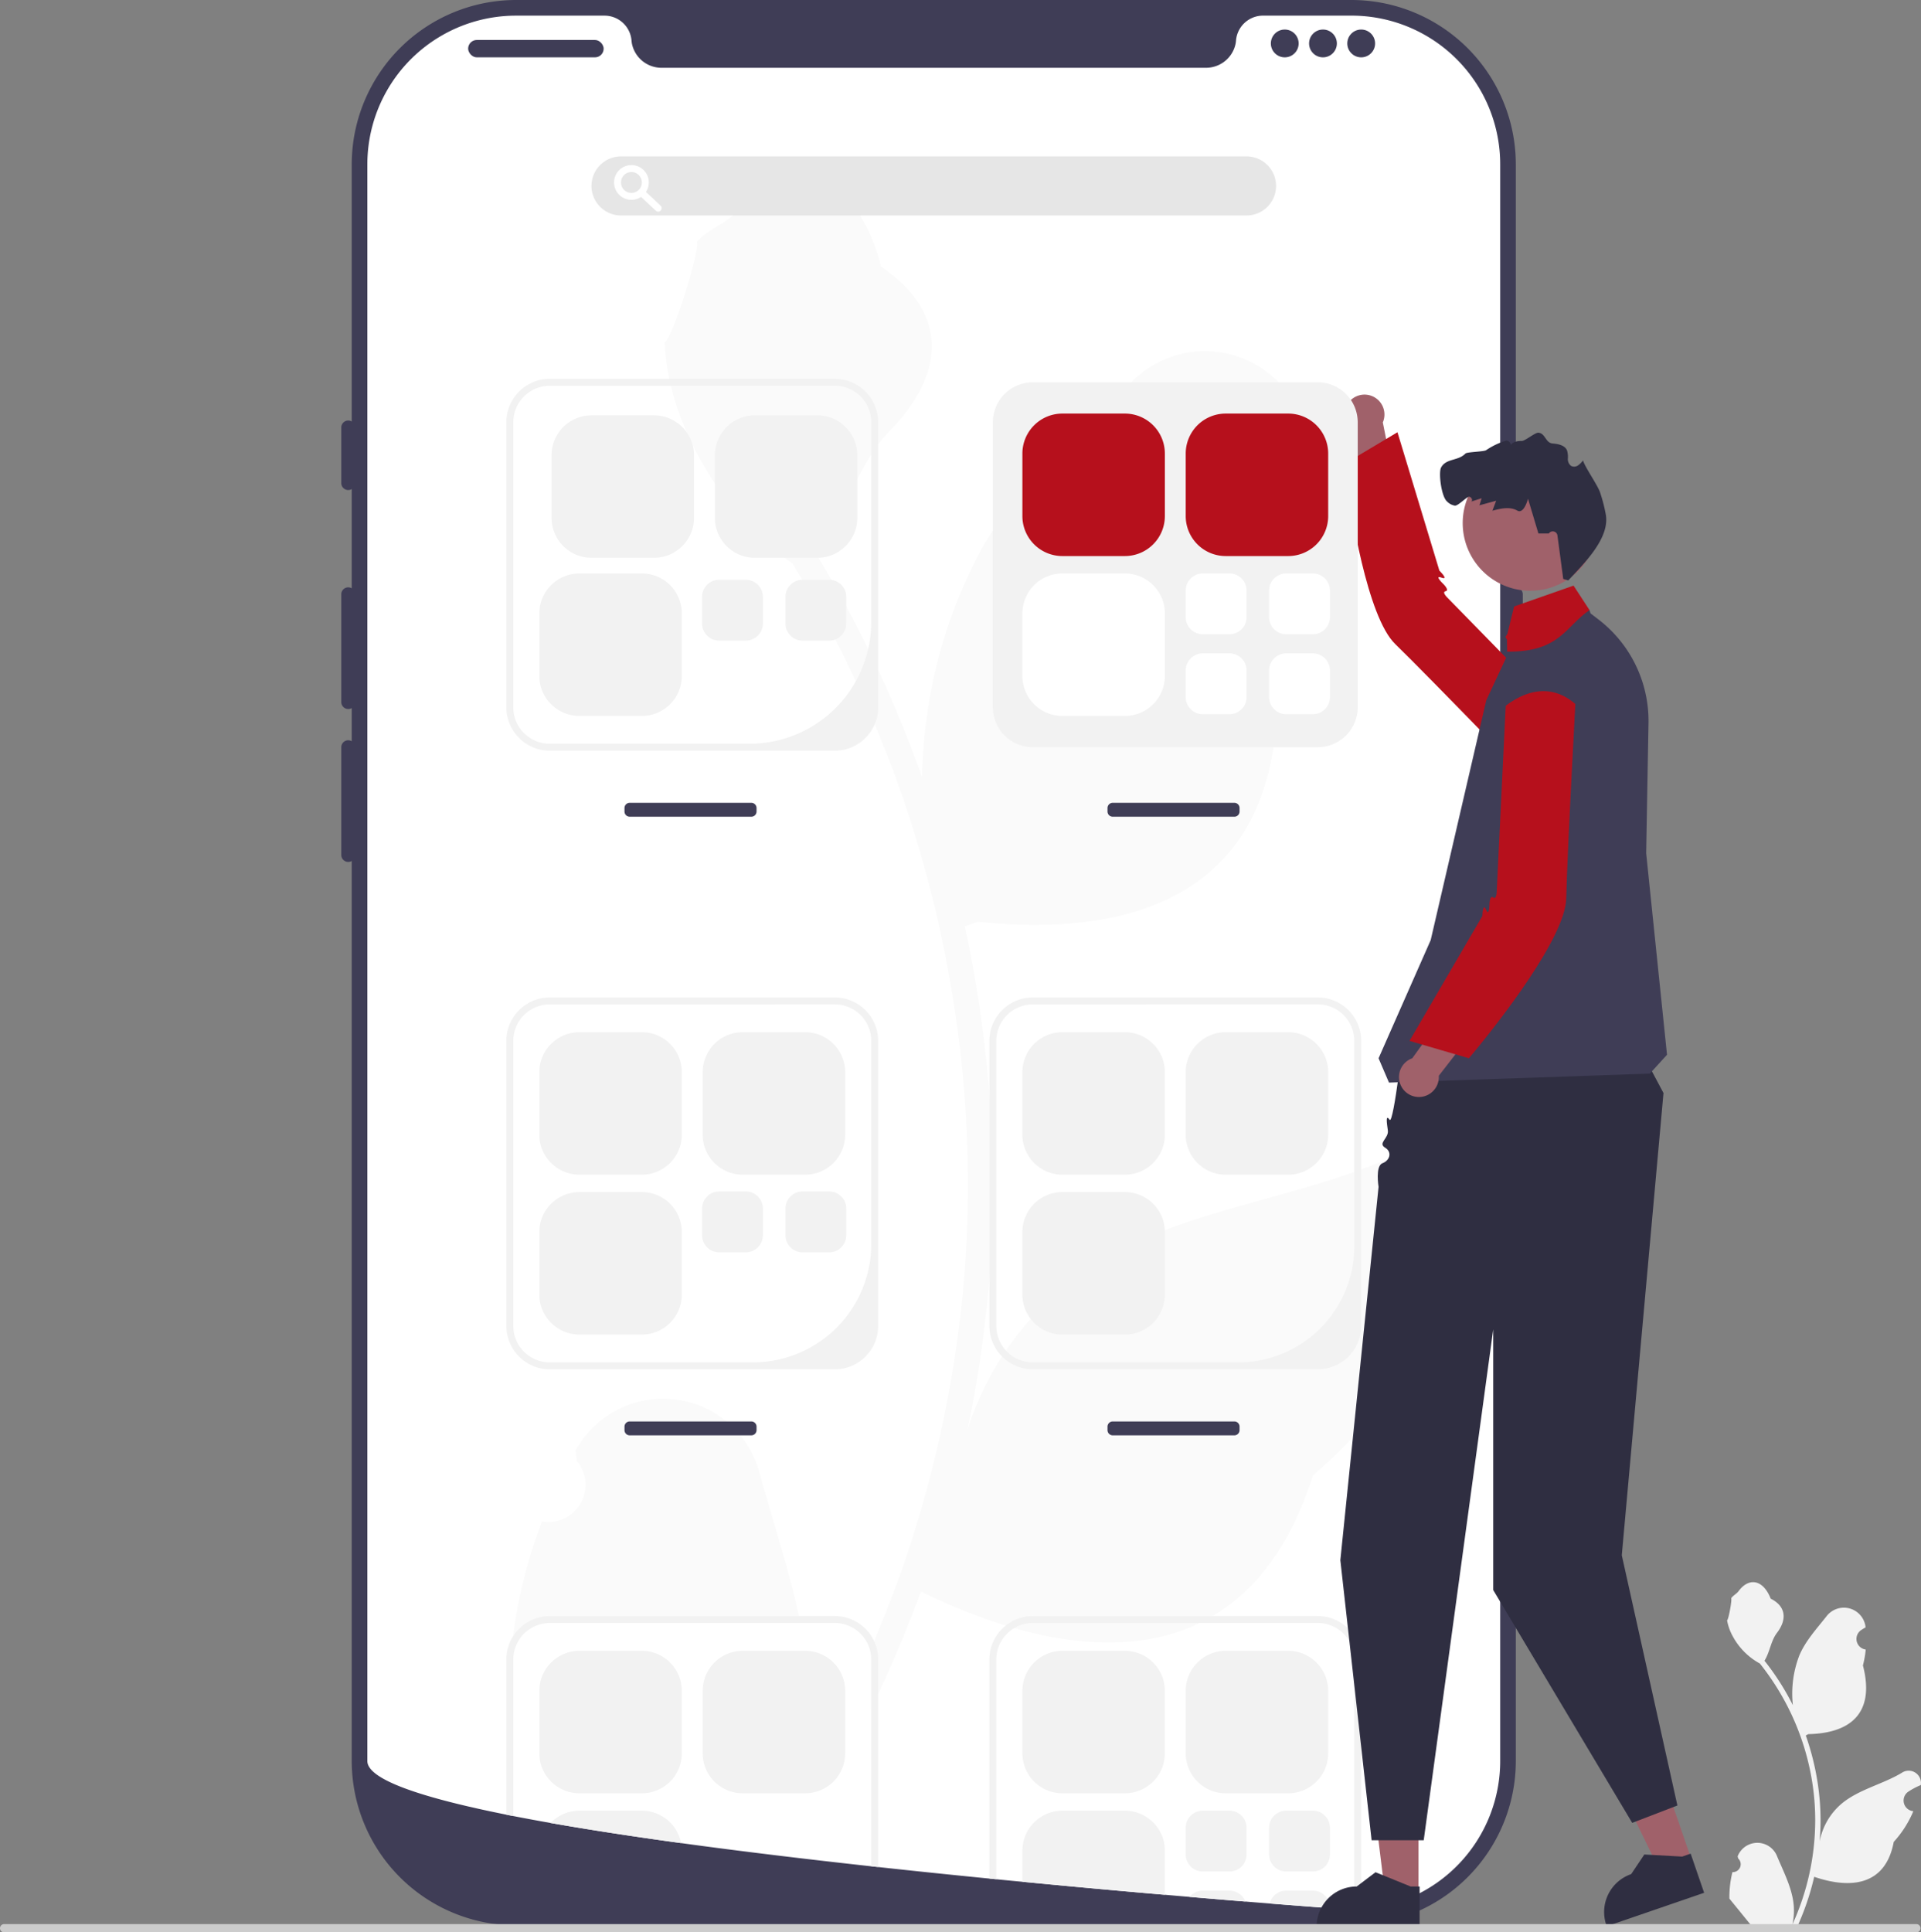 <svg id="mobile_application_development" data-name="mobile application development" xmlns="http://www.w3.org/2000/svg" width="363.699" height="365.806" viewBox="0 0 363.699 365.806">
  <rect x="0" y="0" width="363.699" height="365.806" fill="#808080" stroke="none"/>
  <path id="Path_4553" data-name="Path 4553" d="M290.511,364.482H132.318a31.139,31.139,0,0,1-31.1-31.1V31.1A31.139,31.139,0,0,1,132.318,0H290.512a31.138,31.138,0,0,1,31.1,31.1V333.378a31.139,31.139,0,0,1-31.1,31.1Z" transform="translate(-34.625)" fill="#3f3d56"/>
  <path id="Path_4554" data-name="Path 4554" d="M435.531,169a1.317,1.317,0,0,0-1.316,1.316v42.106a1.316,1.316,0,1,0,2.632,0V170.316A1.317,1.317,0,0,0,435.531,169Z" transform="translate(-148.541 -57.813)" fill="#3f3d56"/>
  <path id="Path_4555" data-name="Path 4555" d="M320.193,32.642v302.27A28.146,28.146,0,0,1,293.884,363h-.007c-.217.013-.434.026-.658.033-.388.02-.776.026-1.171.026,0,0-1.447-.105-4.092-.3-2.671-.2-6.559-.493-11.408-.882q-2.181-.168-4.605-.368c-3.224-.263-6.763-.553-10.559-.882-1.513-.125-3.079-.263-4.678-.4-8.171-.7-17.323-1.526-26.974-2.461q-2.447-.227-4.934-.474c-.434-.046-.875-.086-1.316-.132-6.882-.678-13.954-1.408-21.053-2.184l-1.316-.138c-12.231-1.349-24.507-2.816-35.994-4.395-8.836-1.211-17.2-2.487-24.718-3.809q-3.671-.651-7.053-1.309c-.441-.086-.882-.171-1.316-.263-15.9-3.184-26.316-6.619-26.316-10.145V32.642A28.143,28.143,0,0,1,133.86,4.5h16.8a5.131,5.131,0,0,1,5.073,4.77c.02.178.039.355.072.533a5.717,5.717,0,0,0,5.691,4.566h102.91A5.717,5.717,0,0,0,270.1,9.8c.033-.178.053-.355.072-.533a5.131,5.131,0,0,1,5.072-4.77h16.8A28.143,28.143,0,0,1,320.193,32.642Z" transform="translate(-36.164 -1.538)" fill="#fff"/>
  <path id="Path_4556" data-name="Path 4556" d="M201.676,443.6c.1.441.184.875.27,1.316H154.517a6.921,6.921,0,0,0-6.572,4.776c-.178-.289-.362-.579-.54-.868v-.007c.053-.461.105-.921.164-1.382a92.628,92.628,0,0,1,5.487-21.75,7.028,7.028,0,0,0,6.573-11.454l-.237-1.954.243-.434a18.875,18.875,0,0,1,34.527,4.474c2.487,9.02,5.579,18.125,7.513,27.283Z" transform="translate(-50.426 -137.668)" fill="#fafafa"/>
  <path id="Path_4557" data-name="Path 4557" d="M344.373,249.232l-.118.428a64.534,64.534,0,0,0-7.559,2.54q-2.112.868-4.165,1.882a9.534,9.534,0,0,0,1.651,17.691l.184.053.395.112a95.153,95.153,0,0,1-20.737,24.948c-11.941,37.507-42.948,37.31-74.219,22.02l-.02-.007q-3.612,9.869-8.1,19.362c-.434.915-.868,1.822-1.316,2.73v-9.224a6.712,6.712,0,0,0-.217-1.717c.263-.586.513-1.171.763-1.763a223.906,223.906,0,0,0,16.06-59.343,216.864,216.864,0,0,0,1.678-24.086q.128-9.9-.618-19.77a226.454,226.454,0,0,0-32.586-100.825,60.257,60.257,0,0,1-21.619-28.928,45.815,45.815,0,0,1-2.586-12.987c1.191.316,6.868-17.7,6.092-18.948,2.013-2.349,5.191-3.243,7.349-5.507,10.724-11.277,23.079-7.513,27.547,10.2,13.185,8.875,11.842,20.678,1.776,30.928-6.4,6.52-8.388,16.178-14.178,23.29.415.7.855,1.382,1.27,2.079A227.73,227.73,0,0,1,240,164.743a94.784,94.784,0,0,1,11.1-42.955c7-12.283,18.441-21.928,28.718-32.02A19.451,19.451,0,0,1,313,103.564l-.013.5q-2.112.868-4.165,1.882a9.534,9.534,0,0,0,1.651,17.691l.184.053a94.814,94.814,0,0,1-4.243,13.763c5.842,45.415-20.731,58.35-55.883,54.659-.829.3-1.632.605-2.454.882a232.332,232.332,0,0,1,5.072,60.028,220.989,220.989,0,0,1-4.6,35.33l.112-.408A58.306,58.306,0,0,1,272.6,257.021c16.77-10.573,38.817-12.467,56.475-20.441a10.942,10.942,0,0,1,15.3,12.652Z" transform="translate(-65.423 -17.615)" fill="#fafafa"/>
  <path id="Path_4558" data-name="Path 4558" d="M99.531,121a1.317,1.317,0,0,0-1.316,1.316v10.527a1.316,1.316,0,1,0,2.632,0V122.316A1.317,1.317,0,0,0,99.531,121Z" transform="translate(-33.598 -41.393)" fill="#3f3d56"/>
  <path id="Path_4559" data-name="Path 4559" d="M99.531,169a1.317,1.317,0,0,0-1.316,1.316v20.4a1.316,1.316,0,0,0,2.632,0v-20.4A1.317,1.317,0,0,0,99.531,169Z" transform="translate(-33.598 -57.813)" fill="#3f3d56"/>
  <path id="Path_4560" data-name="Path 4560" d="M99.531,213a1.317,1.317,0,0,0-1.316,1.316v20.4a1.316,1.316,0,0,0,2.632,0v-20.4A1.317,1.317,0,0,0,99.531,213Z" transform="translate(-33.598 -72.865)" fill="#3f3d56"/>
  <rect id="Rectangle_731" data-name="Rectangle 731" width="25.658" height="3.29" rx="1.645" transform="translate(88.63 7.566)" fill="#3f3d56"/>
  <circle id="Ellipse_622" data-name="Ellipse 622" cx="2.632" cy="2.632" r="2.632" transform="translate(240.607 5.592)" fill="#3f3d56"/>
  <circle id="Ellipse_623" data-name="Ellipse 623" cx="2.632" cy="2.632" r="2.632" transform="translate(247.844 5.592)" fill="#3f3d56"/>
  <circle id="Ellipse_624" data-name="Ellipse 624" cx="2.632" cy="2.632" r="2.632" transform="translate(255.081 5.592)" fill="#3f3d56"/>
  <path id="Path_4561" data-name="Path 4561" d="M294.231,56.185H175.807a5.592,5.592,0,0,1,0-11.184H294.231a5.592,5.592,0,0,1,0,11.184Z" transform="translate(-58.229 -15.394)" fill="#e6e6e6"/>
  <path id="Path_4562" data-name="Path 4562" d="M180,54.079a3.29,3.29,0,1,1,3.29-3.29A3.293,3.293,0,0,1,180,54.079Zm0-5.263a1.974,1.974,0,1,0,1.974,1.974A1.976,1.976,0,0,0,180,48.816Z" transform="translate(-60.453 -16.249)" fill="#fff"/>
  <path id="Path_4563" data-name="Path 4563" d="M187.461,58.709a.655.655,0,0,1-.45-.178l-3.087-2.893a.658.658,0,1,1,.9-.96l3.087,2.893a.658.658,0,0,1-.45,1.138Z" transform="translate(-62.847 -18.644)" fill="#fff"/>
  <path id="Path_4564" data-name="Path 4564" d="M180.7,231a.988.988,0,0,0-.987.987v.658a.988.988,0,0,0,.987.987h23.027a.988.988,0,0,0,.987-.987v-.658a.988.988,0,0,0-.987-.987Z" transform="translate(-61.479 -79.023)" fill="#3f3d56"/>
  <path id="Path_4565" data-name="Path 4565" d="M207.887,179.4H153.939a8.233,8.233,0,0,1-8.224-8.224V117.224A8.233,8.233,0,0,1,153.939,109h53.949a8.233,8.233,0,0,1,8.224,8.224v53.949A8.233,8.233,0,0,1,207.887,179.4Zm-53.949-69.08a6.908,6.908,0,0,0-6.908,6.908v53.949a6.908,6.908,0,0,0,6.908,6.908h37.79A23.067,23.067,0,0,0,214.8,155.014v-37.79a6.908,6.908,0,0,0-6.908-6.908Z" transform="translate(-49.848 -37.288)" fill="#f2f2f2"/>
  <g id="Group_2849" data-name="Group 2849" transform="translate(102.117 78.62)">
    <path id="Path_4566" data-name="Path 4566" d="M166.281,119.5a7.574,7.574,0,0,0-7.566,7.566v11.842a7.574,7.574,0,0,0,7.566,7.566h11.842a7.574,7.574,0,0,0,7.566-7.566V127.066a7.574,7.574,0,0,0-7.566-7.566Z" transform="translate(-156.412 -119.5)" fill="#f2f2f2"/>
    <path id="Path_4567" data-name="Path 4567" d="M213.281,119.5a7.574,7.574,0,0,0-7.566,7.566v11.842a7.574,7.574,0,0,0,7.566,7.566h11.842a7.574,7.574,0,0,0,7.566-7.566V127.066a7.574,7.574,0,0,0-7.566-7.566Z" transform="translate(-172.491 -119.5)" fill="#f2f2f2"/>
    <path id="Path_4568" data-name="Path 4568" d="M162.781,165a7.574,7.574,0,0,0-7.566,7.566v11.842a7.574,7.574,0,0,0,7.566,7.566h11.842a7.574,7.574,0,0,0,7.566-7.566V172.566A7.574,7.574,0,0,0,174.623,165Z" transform="translate(-155.215 -135.065)" fill="#f2f2f2"/>
  </g>
  <path id="Path_4569" data-name="Path 4569" d="M319.7,231a.988.988,0,0,0-.987.987v.658a.988.988,0,0,0,.987.987h23.027a.988.988,0,0,0,.987-.987v-.658a.988.988,0,0,0-.987-.987Z" transform="translate(-109.029 -79.023)" fill="#3f3d56"/>
  <path id="Path_4570" data-name="Path 4570" d="M180.7,409a.988.988,0,0,0-.987.987v.658a.988.988,0,0,0,.987.987h23.027a.988.988,0,0,0,.987-.987v-.658a.988.988,0,0,0-.987-.987Z" transform="translate(-61.479 -139.915)" fill="#3f3d56"/>
  <path id="Path_4571" data-name="Path 4571" d="M207.887,357.4H153.939a8.233,8.233,0,0,1-8.224-8.224V295.224A8.233,8.233,0,0,1,153.939,287h53.949a8.233,8.233,0,0,1,8.224,8.224v53.949A8.233,8.233,0,0,1,207.887,357.4Zm-53.949-69.08a6.908,6.908,0,0,0-6.908,6.908v53.949a6.908,6.908,0,0,0,6.908,6.908h38.448A22.409,22.409,0,0,0,214.8,333.671V295.224a6.908,6.908,0,0,0-6.908-6.908Z" transform="translate(-49.848 -98.18)" fill="#f2f2f2"/>
  <path id="Path_4572" data-name="Path 4572" d="M162.781,297a7.574,7.574,0,0,0-7.566,7.566v11.842a7.574,7.574,0,0,0,7.566,7.566h11.842a7.574,7.574,0,0,0,7.566-7.566V304.566A7.574,7.574,0,0,0,174.623,297Z" transform="translate(-53.098 -101.601)" fill="#f2f2f2"/>
  <path id="Path_4573" data-name="Path 4573" d="M209.781,297a7.574,7.574,0,0,0-7.566,7.566v11.842a7.574,7.574,0,0,0,7.566,7.566h11.842a7.574,7.574,0,0,0,7.566-7.566V304.566A7.574,7.574,0,0,0,221.623,297Z" transform="translate(-69.176 -101.601)" fill="#f2f2f2"/>
  <path id="Path_4574" data-name="Path 4574" d="M162.781,343a7.574,7.574,0,0,0-7.566,7.566v11.842a7.574,7.574,0,0,0,7.566,7.566h11.842a7.574,7.574,0,0,0,7.566-7.566V350.566A7.574,7.574,0,0,0,174.623,343Z" transform="translate(-53.098 -117.337)" fill="#f2f2f2"/>
  <path id="Path_4575" data-name="Path 4575" d="M319.7,409a.988.988,0,0,0-.987.987v.658a.988.988,0,0,0,.987.987h23.027a.988.988,0,0,0,.987-.987v-.658a.988.988,0,0,0-.987-.987Z" transform="translate(-109.029 -139.915)" fill="#3f3d56"/>
  <path id="Path_4576" data-name="Path 4576" d="M346.887,357.4H292.939a8.233,8.233,0,0,1-8.224-8.224V295.224A8.233,8.233,0,0,1,292.939,287h53.949a8.233,8.233,0,0,1,8.224,8.224v53.949A8.233,8.233,0,0,1,346.887,357.4Zm-53.949-69.08a6.908,6.908,0,0,0-6.908,6.908v53.949a6.908,6.908,0,0,0,6.908,6.908h38.88A21.976,21.976,0,0,0,353.8,334.1v-38.88a6.908,6.908,0,0,0-6.908-6.908Z" transform="translate(-97.398 -98.18)" fill="#f2f2f2"/>
  <path id="Path_4577" data-name="Path 4577" d="M301.781,297a7.574,7.574,0,0,0-7.566,7.566v11.842a7.574,7.574,0,0,0,7.566,7.566h11.842a7.574,7.574,0,0,0,7.566-7.566V304.566A7.574,7.574,0,0,0,313.623,297Z" transform="translate(-100.648 -101.601)" fill="#f2f2f2"/>
  <path id="Path_4578" data-name="Path 4578" d="M348.781,297a7.574,7.574,0,0,0-7.566,7.566v11.842a7.574,7.574,0,0,0,7.566,7.566h11.842a7.574,7.574,0,0,0,7.566-7.566V304.566A7.574,7.574,0,0,0,360.623,297Z" transform="translate(-116.726 -101.601)" fill="#f2f2f2"/>
  <path id="Path_4579" data-name="Path 4579" d="M301.781,343a7.574,7.574,0,0,0-7.566,7.566v11.842a7.574,7.574,0,0,0,7.566,7.566h11.842a7.574,7.574,0,0,0,7.566-7.566V350.566A7.574,7.574,0,0,0,313.623,343Z" transform="translate(-100.648 -117.337)" fill="#f2f2f2"/>
  <path id="Path_4580" data-name="Path 4580" d="M216.111,473.22V512.5l-1.316-.138V473.22a6.711,6.711,0,0,0-.217-1.717,6.918,6.918,0,0,0-6.691-5.191H153.939a6.9,6.9,0,0,0-6.908,6.908v29.632c-.441-.086-.882-.171-1.316-.263V473.22A8.241,8.241,0,0,1,153.939,465h53.949a8.216,8.216,0,0,1,8.224,8.224Z" transform="translate(-49.848 -159.071)" fill="#f2f2f2"/>
  <path id="Path_4581" data-name="Path 4581" d="M174.623,475H162.781a7.575,7.575,0,0,0-7.566,7.566v11.842a7.575,7.575,0,0,0,7.566,7.566h11.842a7.575,7.575,0,0,0,7.566-7.566V482.566A7.575,7.575,0,0,0,174.623,475Z" transform="translate(-53.098 -162.493)" fill="#f2f2f2"/>
  <path id="Path_4582" data-name="Path 4582" d="M221.623,475H209.781a7.575,7.575,0,0,0-7.566,7.566v11.842a7.575,7.575,0,0,0,7.566,7.566h11.842a7.575,7.575,0,0,0,7.566-7.566V482.566A7.575,7.575,0,0,0,221.623,475Z" transform="translate(-69.176 -162.493)" fill="#f2f2f2"/>
  <path id="Path_4583" data-name="Path 4583" d="M175.725,521H163.883a7.549,7.549,0,0,0-5.447,2.322c7.513,1.322,15.882,2.6,24.718,3.809A7.575,7.575,0,0,0,175.725,521Z" transform="translate(-54.199 -178.228)" fill="#f2f2f2"/>
  <path id="Path_4584" data-name="Path 4584" d="M355.111,473.22v47.343H353.8V473.22a6.916,6.916,0,0,0-6.908-6.908H292.939a6.916,6.916,0,0,0-6.908,6.908v41.6c-.434-.046-.875-.086-1.316-.132V473.22A8.235,8.235,0,0,1,292.939,465h53.949A8.235,8.235,0,0,1,355.111,473.22Z" transform="translate(-97.398 -159.071)" fill="#f2f2f2"/>
  <path id="Path_4585" data-name="Path 4585" d="M313.623,475H301.781a7.575,7.575,0,0,0-7.566,7.566v11.842a7.575,7.575,0,0,0,7.566,7.566h11.842a7.575,7.575,0,0,0,7.566-7.566V482.566A7.575,7.575,0,0,0,313.623,475Z" transform="translate(-100.648 -162.493)" fill="#f2f2f2"/>
  <path id="Path_4586" data-name="Path 4586" d="M360.623,475H348.781a7.575,7.575,0,0,0-7.566,7.566v11.842a7.575,7.575,0,0,0,7.566,7.566h11.842a7.576,7.576,0,0,0,7.566-7.566V482.566A7.576,7.576,0,0,0,360.623,475Z" transform="translate(-116.726 -162.493)" fill="#f2f2f2"/>
  <path id="Path_4587" data-name="Path 4587" d="M313.623,521H301.781a7.575,7.575,0,0,0-7.566,7.566v5.888c9.652.934,18.8,1.757,26.974,2.461v-8.349A7.575,7.575,0,0,0,313.623,521Z" transform="translate(-100.648 -178.228)" fill="#f2f2f2"/>
  <path id="Path_4588" data-name="Path 4588" d="M205.265,342.829a3.233,3.233,0,0,0-3.229,3.229v5.055a3.233,3.233,0,0,0,3.229,3.229h5.055a3.233,3.233,0,0,0,3.229-3.229v-5.055a3.233,3.233,0,0,0-3.229-3.229Z" transform="translate(-69.114 -117.279)" fill="#f2f2f2"/>
  <path id="Path_4589" data-name="Path 4589" d="M229.265,342.829a3.233,3.233,0,0,0-3.229,3.229v5.055a3.233,3.233,0,0,0,3.229,3.229h5.055a3.233,3.233,0,0,0,3.229-3.229v-5.055a3.233,3.233,0,0,0-3.229-3.229Z" transform="translate(-77.325 -117.279)" fill="#f2f2f2"/>
  <path id="Path_4590" data-name="Path 4590" d="M205.265,166.829a3.233,3.233,0,0,0-3.229,3.229v5.055a3.233,3.233,0,0,0,3.229,3.229h5.055a3.233,3.233,0,0,0,3.229-3.229v-5.055a3.233,3.233,0,0,0-3.229-3.229Z" transform="translate(-69.114 -57.071)" fill="#f2f2f2"/>
  <path id="Path_4591" data-name="Path 4591" d="M229.265,166.829a3.233,3.233,0,0,0-3.229,3.229v5.055a3.233,3.233,0,0,0,3.229,3.229h5.055a3.233,3.233,0,0,0,3.229-3.229v-5.055a3.233,3.233,0,0,0-3.229-3.229Z" transform="translate(-77.325 -57.071)" fill="#f2f2f2"/>
  <path id="Path_4592" data-name="Path 4592" d="M349.5,521h-5.053a3.232,3.232,0,0,0-3.23,3.23v5.053a3.232,3.232,0,0,0,3.23,3.23H349.5a3.232,3.232,0,0,0,3.23-3.23V524.23A3.232,3.232,0,0,0,349.5,521Z" transform="translate(-116.727 -178.229)" fill="#f2f2f2"/>
  <path id="Path_4593" data-name="Path 4593" d="M373.5,521h-5.053a3.232,3.232,0,0,0-3.23,3.23v5.053a3.232,3.232,0,0,0,3.23,3.23H373.5a3.232,3.232,0,0,0,3.23-3.23V524.23A3.232,3.232,0,0,0,373.5,521Z" transform="translate(-124.937 -178.229)" fill="#f2f2f2"/>
  <path id="Path_4594" data-name="Path 4594" d="M349.878,544h-5.053a3.223,3.223,0,0,0-2.5,1.184c3.8.329,7.336.618,10.559.882A3.21,3.21,0,0,0,349.878,544Z" transform="translate(-117.106 -186.096)" fill="#f2f2f2"/>
  <path id="Path_4595" data-name="Path 4595" d="M373.553,544H368.5a3.219,3.219,0,0,0-3.125,2.434c4.849.388,8.737.684,11.408.882v-.086a3.232,3.232,0,0,0-3.23-3.23Z" transform="translate(-124.991 -186.096)" fill="#f2f2f2"/>
  <g id="Group_2854" data-name="Group 2854" transform="translate(249.274 74.702)">
    <g id="Group_2850" data-name="Group 2850" transform="translate(5.237)">
      <path id="Path_4596" data-name="Path 4596" d="M394.176,118.808l2.215,11.045L390.258,132l-1.926-11.761a3.771,3.771,0,1,1,5.844-1.43Z" transform="translate(-386.882 -113.545)" fill="#a0616a"/>
      <path id="Path_4597" data-name="Path 4597" d="M426.214,194.831l8.977-9.67-28.779-29.437s-1.176-1.106-.381-1.259-.407-1.344-.407-1.344-1.874-1.78-.371-1.225-.4-1.328-.4-1.328l-6.74-22.25-1.2-3.946-10.066,6.008s.089.764.267,2.067c.9,6.573,4.053,26.867,9.38,32.024,6.382,6.179,29.718,30.359,29.718,30.359Z" transform="translate(-386.849 -117.249)" fill="#b6101c"/>
    </g>
    <g id="Group_2851" data-name="Group 2851" transform="translate(0 259.186)">
      <path id="Path_4598" data-name="Path 4598" d="M403.321,531.958H396.98L393.964,507.5h9.358Z" transform="translate(-384.046 -507.5)" fill="#a0616a"/>
      <path id="Path_4599" data-name="Path 4599" d="M398.387,549.249h-19.5V549a7.59,7.59,0,0,1,7.589-7.589h0l3.562-2.7,6.645,2.7h1.7v7.836Z" transform="translate(-378.888 -518.177)" fill="#2f2e41"/>
    </g>
    <g id="Group_2852" data-name="Group 2852" transform="translate(54.199 254.302)">
      <path id="Path_4600" data-name="Path 4600" d="M478.072,523.2l-6,2.062-10.807-22.146,8.85-3.044Z" transform="translate(-461.269 -500.075)" fill="#a0616a"/>
      <path id="Path_4601" data-name="Path 4601" d="M480.555,540.772l-18.438,6.341-.08-.233a7.59,7.59,0,0,1,4.708-9.645h0l2.489-3.713,7.163.394,1.61-.554Z" transform="translate(-461.39 -511.462)" fill="#2f2e41"/>
    </g>
    <path id="Path_4602" data-name="Path 4602" d="M440.394,295.916H397.873s-2.07,18.409-2.838,17.292-.545.506-.328,2-1.948,2.411-.536,3.267.9,2.443-.487,2.965-.733,4.47-.733,4.47l-7.237,70.671,5.921,53.016H401.5l13.158-96.713v49.343l26.316,44.08,8.553-3.29-10.527-47.37,7.895-87.5-6.507-12.227Z" transform="translate(-381.224 -175.932)" fill="#2f2e41"/>
    <path id="Path_4603" data-name="Path 4603" d="M451.321,259.37l-3.25,3.566-49.383,1.7-1.974-4.605,9.869-22.369,10.526-45.4,4.605-9.869V181.31a.977.977,0,0,0-.1-.437h0a.977.977,0,0,1,.654-1.389l.107-1.695-1.316.658,8.553-3.947,7.04.691.2.625,1.467,1.125a24.193,24.193,0,0,1,9.5,19.658l-.441,24.612,3.947,38.159Z" transform="translate(-384.987 -134.397)" fill="#3f3d56"/>
    <path id="Path_4604" data-name="Path 4604" d="M430.827,156.329c.294.068.587.126.88.172a12.233,12.233,0,0,0,2.713.14,12.807,12.807,0,1,0-13.084-16c-.027.1-.054.2-.077.307a12.812,12.812,0,0,0,9.567,15.382Z" transform="translate(-393.268 -119.531)" fill="#a0616a"/>
    <g id="Group_2853" data-name="Group 2853" transform="translate(15.594 52.932)">
      <path id="Path_4605" data-name="Path 4605" d="M405.1,299.762l6.588-9.138,5.745,3.035-7.309,9.413a3.771,3.771,0,1,1-5.024-3.31Z" transform="translate(-402.591 -227.054)" fill="#a0616a"/>
      <path id="Path_4606" data-name="Path 4606" d="M437.316,194H424.122l-1.995,41.119s-.01,1.614-.663,1.136-.708,1.212-.708,1.212-.03,2.585-.645,1.105-.7,1.2-.7,1.2l-11.721,20.078-2.079,3.561,11.252,3.29s.5-.585,1.333-1.6c4.206-5.13,16.933-21.249,17.089-28.662.187-8.882,2.031-42.435,2.031-42.435Z" transform="translate(-403.624 -194)" fill="#b6101c"/>
    </g>
    <path id="Path_4607" data-name="Path 4607" d="M427.715,198.3s10.527-13.816,19.737-.658l-1.974-17.106-10.067-1.854a.977.977,0,0,0-1.08,1L427.715,198.3Z" transform="translate(-395.591 -135.825)" fill="#3f3d56"/>
    <path id="Path_4608" data-name="Path 4608" d="M433.541,181l-.033-2.276-.3-.487.336-.526.053-.118,1.263-5.145,11.25-3.947,3.026,4.638C444.587,176.2,443.554,181.112,433.541,181Z" transform="translate(-397.47 -132.345)" fill="#b6101c"/>
    <path id="Path_4609" data-name="Path 4609" d="M437.731,152.189l-1.1-8.233a.893.893,0,0,0-1.629-.378h-1.974L431.058,137s-.752,2.978-2.025,2.248c-1.4-.8-3.155-.4-4.713.024l.711-1.89-3.168.866.425-1.341-1.969.631c.338-.252.033-.852-.384-.916s-2.036,1.694-2.694,1.694a2.678,2.678,0,0,1-1.495-.78c-1.111-.914-1.664-5.5-1.137-6.457.979-1.768,3.2-1.18,4.605-2.632.313-.323,3.629-.34,3.947-.658a14.059,14.059,0,0,1,3.79-1.8c.555,0,1.081.69.719,1.112.258-.837,1.334-1.053,2.21-1.036.616.012,2.536-1.618,3.149-1.564,1.322.117,1.338,1.918,2.66,2.035,1.068.094,2.335.326,2.755,1.312a4.232,4.232,0,0,1,.159,1.552,1.622,1.622,0,0,0,.6,1.382,1.282,1.282,0,0,0,1.3-.072,3.776,3.776,0,0,0,.965-.959c.427,1.382,2.828,4.738,3.255,6.12a29.564,29.564,0,0,1,1.086,4.249c.672,4.41-4.077,9.1-7.133,12.346" transform="translate(-391.039 -117.292)" fill="#2f2e41"/>
  </g>
  <path id="Path_4610" data-name="Path 4610" d="M293.281,110a7.574,7.574,0,0,0-7.566,7.566v53.949a7.574,7.574,0,0,0,7.566,7.566H347.23a7.574,7.574,0,0,0,7.566-7.566V117.566A7.574,7.574,0,0,0,347.23,110Z" transform="translate(-97.74 -37.63)" fill="#f2f2f2"/>
  <path id="Path_4611" data-name="Path 4611" d="M301.781,119a7.574,7.574,0,0,0-7.566,7.566v11.842a7.574,7.574,0,0,0,7.566,7.566h11.842a7.574,7.574,0,0,0,7.566-7.566V126.566A7.574,7.574,0,0,0,313.623,119Z" transform="translate(-100.648 -40.709)" fill="#b6101c"/>
  <path id="Path_4612" data-name="Path 4612" d="M348.781,119a7.574,7.574,0,0,0-7.566,7.566v11.842a7.574,7.574,0,0,0,7.566,7.566h11.842a7.574,7.574,0,0,0,7.566-7.566V126.566A7.574,7.574,0,0,0,360.623,119Z" transform="translate(-116.726 -40.709)" fill="#b6101c"/>
  <path id="Path_4613" data-name="Path 4613" d="M301.781,165a7.574,7.574,0,0,0-7.566,7.566v11.842a7.574,7.574,0,0,0,7.566,7.566h11.842a7.574,7.574,0,0,0,7.566-7.566V172.566A7.574,7.574,0,0,0,313.623,165Z" transform="translate(-100.648 -56.445)" fill="#fff"/>
  <g id="Group_2855" data-name="Group 2855" transform="translate(224.488 108.555)">
    <path id="Path_4614" data-name="Path 4614" d="M344.444,165a3.233,3.233,0,0,0-3.229,3.229v5.055a3.233,3.233,0,0,0,3.229,3.229H349.5a3.233,3.233,0,0,0,3.229-3.229v-5.055A3.233,3.233,0,0,0,349.5,165Z" transform="translate(-341.214 -165)" fill="#fff"/>
    <path id="Path_4615" data-name="Path 4615" d="M368.444,165a3.233,3.233,0,0,0-3.229,3.229v5.055a3.233,3.233,0,0,0,3.229,3.229H373.5a3.233,3.233,0,0,0,3.229-3.229v-5.055A3.233,3.233,0,0,0,373.5,165Z" transform="translate(-349.425 -165)" fill="#fff"/>
    <path id="Path_4616" data-name="Path 4616" d="M344.444,188a3.233,3.233,0,0,0-3.229,3.229v5.055a3.233,3.233,0,0,0,3.229,3.229H349.5a3.233,3.233,0,0,0,3.229-3.229v-5.055A3.233,3.233,0,0,0,349.5,188Z" transform="translate(-341.214 -172.868)" fill="#fff"/>
    <path id="Path_4617" data-name="Path 4617" d="M368.444,188a3.233,3.233,0,0,0-3.229,3.229v5.055a3.233,3.233,0,0,0,3.229,3.229H373.5a3.233,3.233,0,0,0,3.229-3.229v-5.055A3.233,3.233,0,0,0,373.5,188Z" transform="translate(-349.425 -172.868)" fill="#fff"/>
  </g>
  <g id="Group_2856" data-name="Group 2856" transform="translate(0 299.517)">
    <path id="Path_4618" data-name="Path 4618" d="M498.016,510.141a1.493,1.493,0,0,0,1.082-2.588l-.1-.407.041-.1a4.009,4.009,0,0,1,7.4.027c1.21,2.913,2.75,5.832,3.129,8.912a11.861,11.861,0,0,1-.208,4.079,47.555,47.555,0,0,0,4.326-19.751,45.91,45.91,0,0,0-.285-5.121q-.236-2.091-.654-4.152a48.106,48.106,0,0,0-9.54-20.388,12.8,12.8,0,0,1-5.324-5.524,9.765,9.765,0,0,1-.888-2.669c.259.034.977-3.914.782-4.156.361-.548,1.008-.821,1.4-1.355,1.962-2.66,4.665-2.2,6.077,1.419,3.015,1.522,3.044,4.045,1.194,6.472-1.177,1.544-1.339,3.633-2.371,5.286.106.136.217.268.323.4a48.412,48.412,0,0,1,5.053,8.006,20.127,20.127,0,0,1,1.2-9.349c1.15-2.775,3.306-5.111,5.2-7.51a4.131,4.131,0,0,1,7.358,2.029l.011.106q-.423.239-.828.507a2.025,2.025,0,0,0,.817,3.685l.041.006a20.139,20.139,0,0,1-.531,3.013c2.435,9.419-2.822,12.849-10.33,13-.166.085-.327.17-.493.251a49.421,49.421,0,0,1,2.66,12.519,46.86,46.86,0,0,1-.034,7.568l.013-.089a12.385,12.385,0,0,1,4.228-7.152c3.254-2.673,7.851-3.657,11.361-5.806a2.324,2.324,0,0,1,3.56,2.261l-.014.094a13.6,13.6,0,0,0-1.525.735q-.423.239-.828.507a2.025,2.025,0,0,0,.817,3.685l.041.006.085.013a20.166,20.166,0,0,1-3.71,5.809c-1.523,8.222-8.063,9-15.06,6.608h0a49.4,49.4,0,0,1-3.319,9.688H498.313c-.043-.132-.081-.268-.119-.4a13.465,13.465,0,0,0,3.281-.2c-.88-1.079-1.759-2.167-2.639-3.246a.745.745,0,0,1-.055-.064c-.446-.552-.9-1.1-1.343-1.653h0a19.733,19.733,0,0,1,.578-5.026h0Z" transform="translate(-170.015 -455.256)" fill="#f2f2f2"/>
    <path id="Path_4619" data-name="Path 4619" d="M0,554.416a.781.781,0,0,0,.783.783H362.824a.783.783,0,1,0,0-1.566H.783A.781.781,0,0,0,0,554.416Z" transform="translate(0 -488.91)" fill="#ccc"/>
  </g>
</svg>
